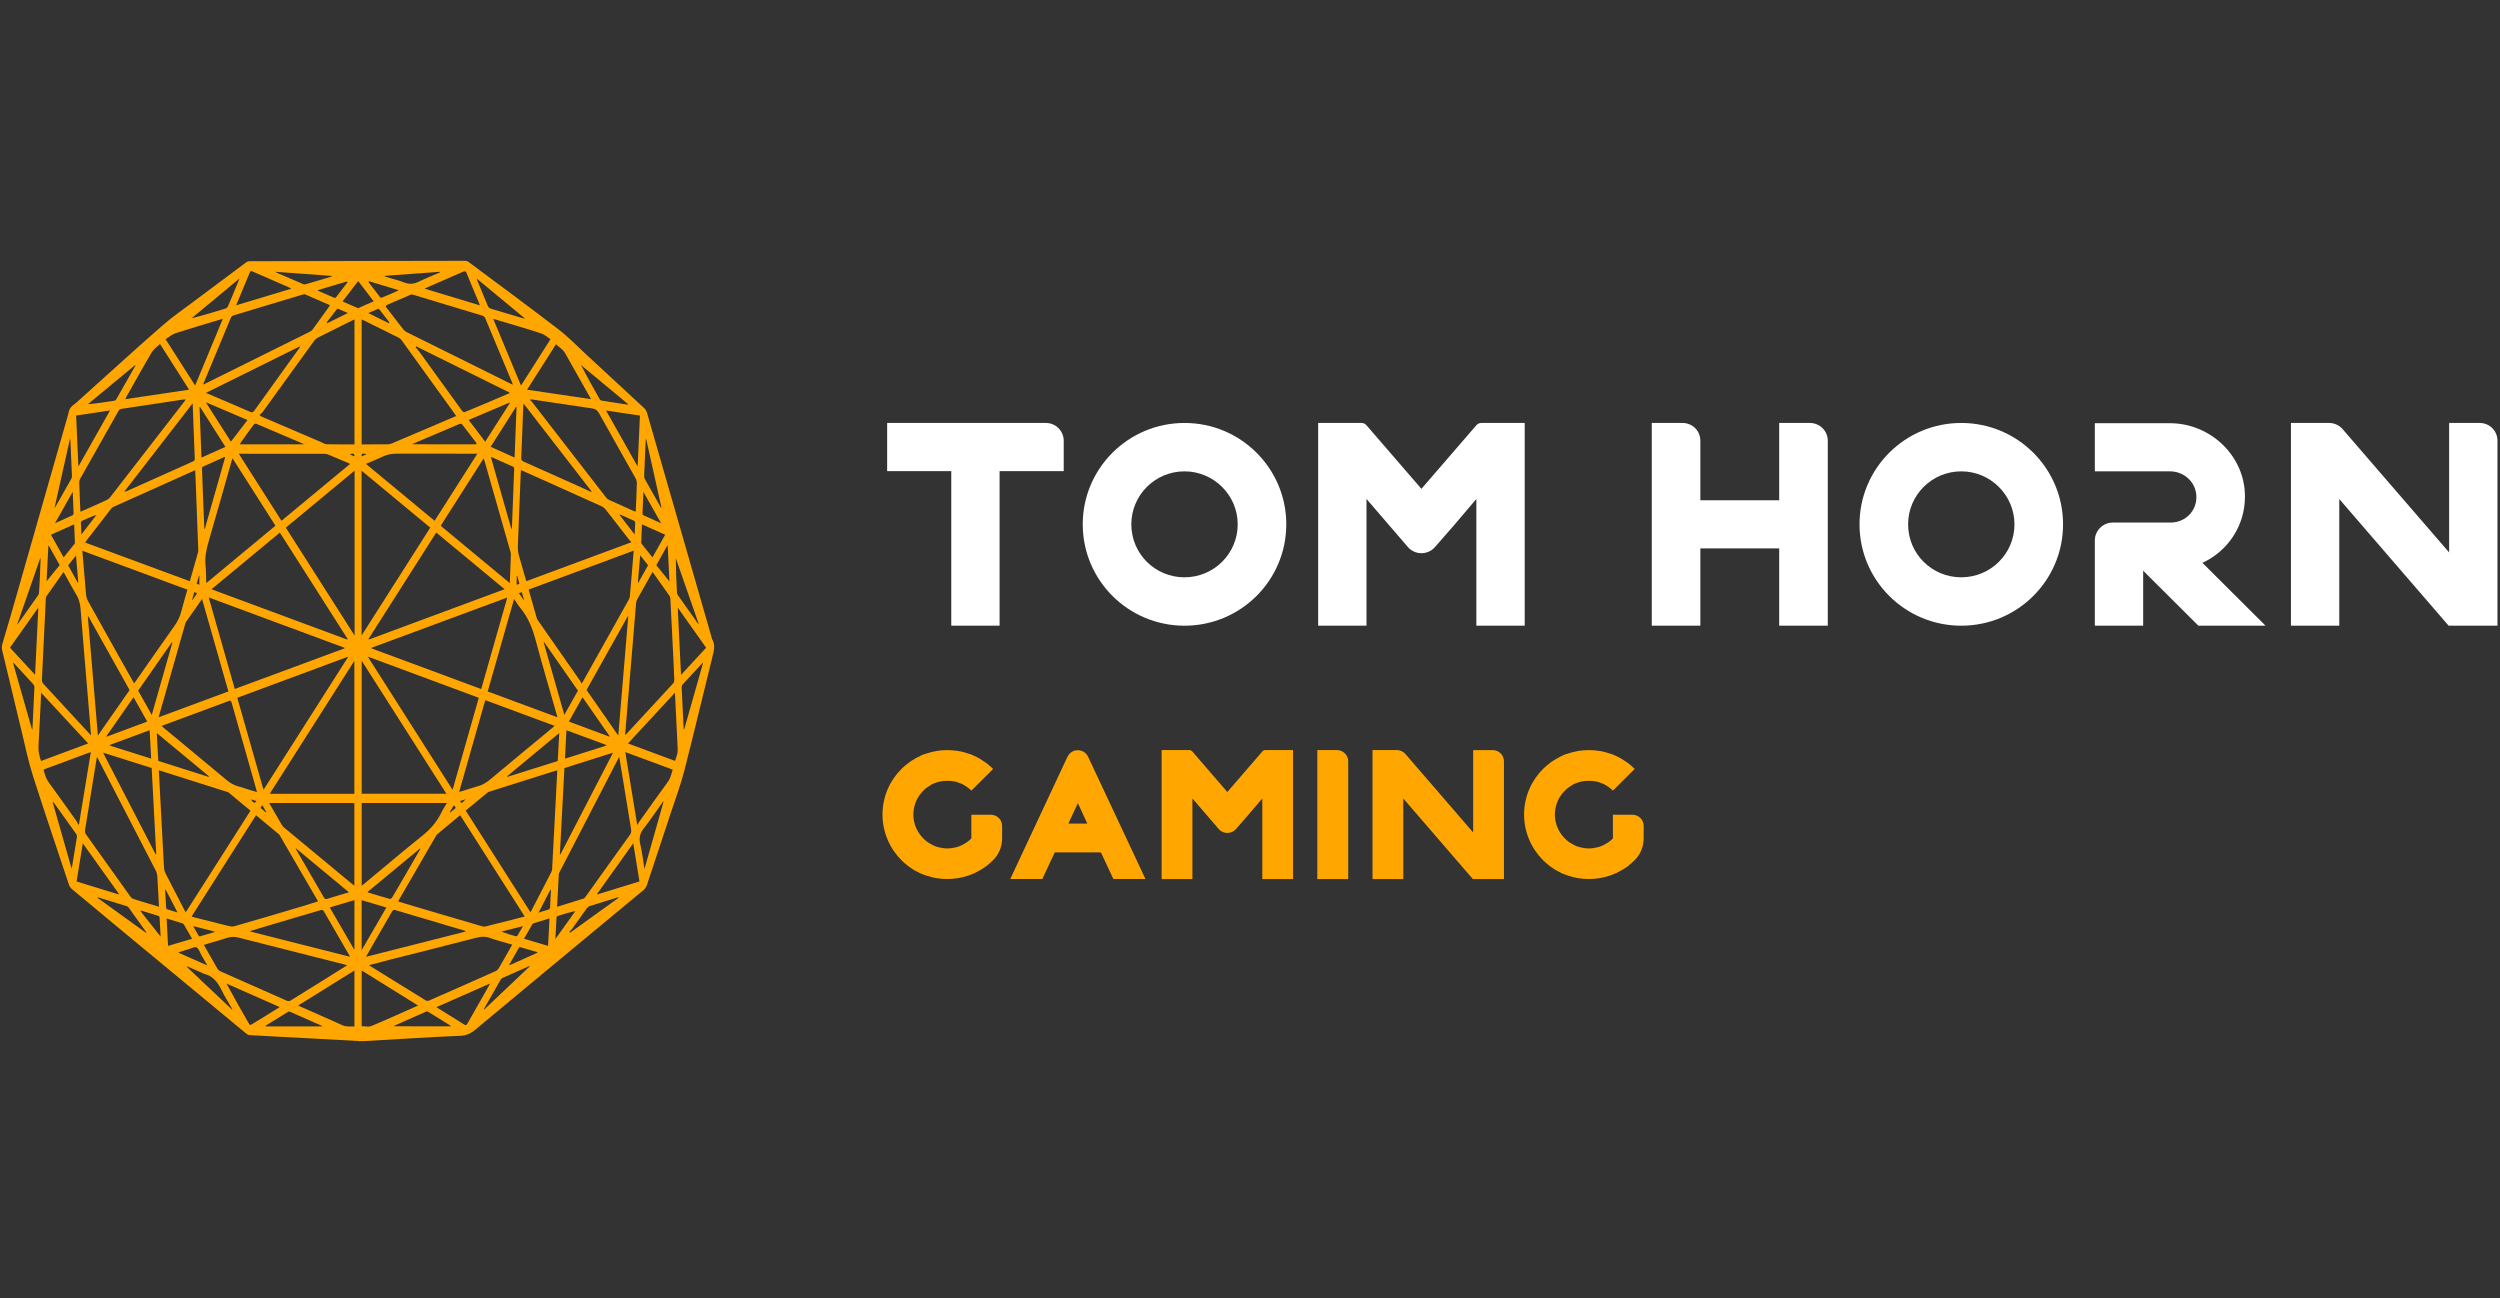 <?xml version="1.0" encoding="UTF-8"?>
<svg xmlns="http://www.w3.org/2000/svg" width="337" height="175" viewBox="0 0 337 175" fill="none">
  <rect x="0" y="0" width="337" height="175" fill="#333333" stroke="none"/>
  <g clip-path="url(#clip0_6_198)">
    <path d="M48.292 140.327C46.041 140.205 43.796 140.083 41.552 139.96C38.912 139.824 36.272 139.689 33.632 139.532C33.461 139.526 33.277 139.39 33.12 139.267C27.656 134.749 22.198 130.223 16.741 125.705C14.394 123.755 12.041 121.804 9.694 119.848C9.523 119.705 9.36 119.46 9.278 119.209C7.647 114.323 5.996 109.445 4.421 104.518C3.834 102.684 3.438 100.74 2.974 98.831C2.074 95.121 1.201 91.404 0.3 87.694C0.218 87.355 0.239 87.09 0.327 86.77C0.921 84.766 1.514 82.761 2.088 80.743C4.407 72.623 6.72 64.51 9.039 56.39C9.107 56.139 9.203 55.894 9.244 55.636C9.346 55.031 9.667 54.739 10.035 54.481C10.165 54.393 10.287 54.277 10.41 54.168C14.217 50.757 17.996 47.285 21.837 43.935C23.419 42.549 25.111 41.414 26.755 40.164C28.884 38.56 31.019 36.971 33.154 35.387C33.304 35.272 33.489 35.211 33.659 35.211C43.353 35.183 53.054 35.163 62.748 35.156C62.891 35.156 63.041 35.211 63.164 35.313C67.202 38.323 71.254 41.306 75.266 44.384C76.603 45.41 77.838 46.687 79.106 47.863C81.685 50.241 84.27 52.626 86.842 55.018C86.999 55.16 87.142 55.405 87.218 55.65C90.137 65.774 93.05 75.912 95.963 86.043C95.977 86.084 95.977 86.125 95.99 86.159C96.454 86.933 96.243 87.701 96.038 88.53C94.763 93.647 93.555 98.79 92.245 103.9C91.775 105.741 91.106 107.508 90.519 109.295C89.421 112.618 88.309 115.934 87.218 119.256C87.108 119.583 86.965 119.8 86.747 119.983C79.195 126.242 71.636 132.493 64.091 138.785C63.443 139.328 62.809 139.6 62.059 139.627C59.848 139.709 57.645 139.845 55.434 139.967C53.299 140.089 51.164 140.219 49.022 140.341C48.783 140.354 48.551 140.341 48.312 140.341C48.292 140.341 48.292 140.334 48.292 140.327ZM62.775 109.268C65.695 113.854 68.594 118.4 71.5 122.96C71.541 122.905 71.568 122.871 71.596 122.824C72.51 121.064 73.417 119.304 74.324 117.544C74.379 117.442 74.42 117.299 74.427 117.177C74.474 116.382 74.508 115.594 74.549 114.799C74.679 112.36 74.809 109.907 74.938 107.461C75.006 106.271 75.061 105.076 75.122 103.846C75 103.88 74.904 103.893 74.809 103.92C71.862 104.851 68.921 105.782 65.974 106.713C65.892 106.74 65.797 106.761 65.729 106.829C64.746 107.63 63.785 108.439 62.775 109.268ZM21.414 103.832C21.482 105.076 21.53 106.244 21.598 107.406C21.769 110.6 21.932 113.807 22.11 117.001C22.123 117.225 22.185 117.476 22.28 117.666C23.126 119.324 23.979 120.976 24.838 122.627C24.9 122.742 24.961 122.851 25.036 122.98C27.956 118.4 30.855 113.848 33.768 109.282C32.759 108.446 31.783 107.637 30.808 106.829C30.739 106.774 30.644 106.754 30.555 106.727C28.372 106.034 26.182 105.334 23.999 104.647C23.14 104.369 22.294 104.111 21.414 103.832ZM18.078 92.118C18.187 91.975 18.262 91.866 18.337 91.764C20.063 89.291 21.789 86.804 23.529 84.351C23.945 83.767 24.259 83.148 24.45 82.381C24.695 81.416 24.982 80.478 25.261 79.486C20.534 77.733 15.834 75.993 11.099 74.24C11.263 76.252 11.42 78.195 11.597 80.132C11.624 80.444 11.734 80.777 11.87 81.028C13.303 83.617 14.749 86.186 16.188 88.768C16.816 89.869 17.444 90.976 18.078 92.118ZM78.41 92.145C78.486 92.043 78.506 92.016 78.52 91.982C80.607 88.245 82.701 84.514 84.789 80.777C84.85 80.662 84.891 80.519 84.905 80.383C84.98 79.602 85.048 78.806 85.11 78.018C85.219 76.782 85.314 75.538 85.423 74.227C80.682 75.98 75.982 77.719 71.261 79.472C71.643 80.797 71.998 82.082 72.366 83.352C72.4 83.481 72.489 83.597 72.564 83.699C74.447 86.403 76.337 89.101 78.219 91.805C78.281 91.907 78.342 92.016 78.41 92.145ZM70.729 123.544C67.809 118.957 64.93 114.432 62.031 109.886C60.987 110.749 59.957 111.599 58.934 112.462C58.866 112.529 58.804 112.625 58.75 112.72C57.099 115.567 55.441 118.421 53.79 121.274C53.749 121.342 53.722 121.417 53.681 121.512C53.77 121.546 53.838 121.58 53.906 121.594C57.611 122.695 61.315 123.795 65.026 124.876C65.169 124.917 65.319 124.917 65.463 124.883C66.711 124.577 67.959 124.251 69.208 123.938C69.706 123.809 70.197 123.68 70.729 123.544ZM42.862 121.512C42.821 121.424 42.8 121.383 42.78 121.342C41.102 118.448 39.424 115.553 37.745 112.665C37.698 112.584 37.643 112.496 37.582 112.448C36.565 111.599 35.549 110.756 34.512 109.893C31.619 114.439 28.734 118.971 25.828 123.537C25.93 123.578 25.978 123.605 26.025 123.619C27.547 124.006 29.068 124.393 30.589 124.767C30.917 124.849 31.265 124.951 31.572 124.862C34.717 123.965 37.855 123.028 40.993 122.097C41.593 121.893 42.214 121.709 42.862 121.512ZM61.492 56.078C61.404 55.949 61.342 55.853 61.288 55.772C58.9 52.463 56.512 49.147 54.118 45.838C54.022 45.709 53.9 45.6 53.777 45.539C52.187 44.744 50.591 43.962 49.002 43.167C48.926 43.127 48.845 43.099 48.749 43.072C48.749 48.699 48.749 54.284 48.749 59.903C48.872 59.903 48.981 59.903 49.083 59.903C50.134 59.903 51.198 59.91 52.249 59.896C52.433 59.896 52.624 59.856 52.801 59.781C54.186 59.197 55.564 58.605 56.942 58.021C58.443 57.376 59.944 56.737 61.492 56.078ZM47.787 59.903C47.787 54.264 47.787 48.685 47.787 43.066C47.671 43.113 47.576 43.154 47.487 43.195C45.945 43.956 44.417 44.717 42.882 45.491C42.684 45.593 42.473 45.763 42.323 45.974C40.01 49.16 37.705 52.361 35.399 55.548C35.283 55.711 35.126 55.806 34.983 55.935C35.153 56.112 35.242 56.152 35.324 56.186C37.964 57.321 40.604 58.442 43.244 59.577C43.503 59.693 43.769 59.876 44.035 59.883C45.277 59.917 46.525 59.903 47.787 59.903ZM85.116 73.092C84.973 72.936 84.885 72.854 84.809 72.759C83.759 71.407 82.722 70.048 81.665 68.716C81.508 68.512 81.303 68.342 81.098 68.247C78.342 67.004 75.579 65.767 72.823 64.524C71.964 64.143 71.104 63.756 70.224 63.369C70.211 63.566 70.197 63.722 70.19 63.885C70.067 67.113 69.945 70.34 69.808 73.568C69.788 74.077 69.842 74.546 69.986 75.015C70.265 75.939 70.518 76.87 70.784 77.794C70.838 77.978 70.893 78.161 70.947 78.344C75.661 76.605 80.334 74.865 85.116 73.092ZM25.589 78.351C25.971 77.019 26.339 75.728 26.701 74.437C26.742 74.295 26.728 74.125 26.721 73.962C26.612 71.142 26.51 68.315 26.401 65.489C26.38 64.796 26.339 64.096 26.312 63.389C26.216 63.423 26.162 63.443 26.107 63.471C22.498 65.088 18.883 66.705 15.281 68.329C15.158 68.383 15.035 68.499 14.94 68.628C13.855 70.021 12.771 71.421 11.693 72.82C11.624 72.909 11.563 73.004 11.474 73.133C16.202 74.872 20.882 76.605 25.589 78.351ZM48.756 89.067C48.756 95.107 48.756 101.053 48.756 106.998C52.556 106.998 56.342 106.998 60.176 106.998C56.362 101.005 52.576 95.067 48.756 89.067ZM36.354 107.005C40.201 107.005 43.987 107.005 47.767 107.005C47.767 101.039 47.767 95.094 47.767 89.08C43.947 95.073 40.167 101.012 36.354 107.005ZM48.742 63.45C48.742 70.863 48.742 78.215 48.742 85.663C51.853 80.784 54.916 75.973 57.999 71.128C54.902 68.567 51.839 66.019 48.742 63.45ZM47.801 85.676C47.801 78.209 47.801 70.856 47.801 63.443C44.697 66.019 41.627 68.553 38.53 71.128C41.613 75.973 44.683 80.784 47.801 85.676ZM61.008 106.468C62.195 102.296 63.361 98.186 64.542 94.061C59.555 92.22 54.609 90.378 49.575 88.51C53.408 94.543 57.188 100.469 61.008 106.468ZM35.522 106.468C39.342 100.475 43.114 94.55 46.894 88.612C46.88 88.584 46.873 88.571 46.866 88.544C41.92 90.378 36.961 92.213 31.988 94.061C33.168 98.199 34.334 102.296 35.522 106.468ZM28.509 79.432C34.662 81.715 40.74 83.964 46.819 86.22C46.832 86.186 46.846 86.165 46.859 86.131C43.817 81.355 40.774 76.571 37.725 71.794C34.662 74.335 31.613 76.863 28.509 79.432ZM58.804 71.787C55.755 76.578 52.713 81.348 49.677 86.125C49.691 86.159 49.704 86.179 49.718 86.213C55.796 83.957 61.874 81.708 68.021 79.425C64.917 76.863 61.874 74.335 58.804 71.787ZM46.437 87.402C46.437 87.375 46.443 87.355 46.443 87.32C40.358 85.065 34.28 82.816 28.133 80.532C29.32 84.704 30.48 88.781 31.647 92.872C36.606 91.051 41.525 89.23 46.437 87.402ZM50.086 87.32C50.086 87.348 50.086 87.368 50.079 87.402C55.005 89.23 59.93 91.058 64.869 92.885C66.043 88.775 67.202 84.698 68.382 80.546C62.236 82.816 56.164 85.071 50.086 87.32ZM87.961 77.094C87.245 78.379 86.549 79.615 85.86 80.865C85.792 80.988 85.758 81.158 85.744 81.307C85.594 83.033 85.451 84.759 85.314 86.485C85.11 88.958 84.898 91.431 84.694 93.912C84.55 95.617 84.407 97.329 84.264 99.089C84.346 99.014 84.407 98.974 84.462 98.919C86.563 96.65 88.671 94.374 90.765 92.091C90.84 92.002 90.901 91.798 90.894 91.656C90.867 90.704 90.813 89.746 90.772 88.795C90.642 86.118 90.513 83.447 90.369 80.77C90.362 80.634 90.342 80.465 90.274 80.363C89.516 79.282 88.752 78.215 87.961 77.094ZM12.273 99.13C12.204 98.315 12.15 97.594 12.088 96.874C11.672 91.941 11.256 87.008 10.86 82.068C10.799 81.348 10.642 80.743 10.301 80.172C9.742 79.269 9.244 78.297 8.712 77.359C8.664 77.278 8.616 77.203 8.555 77.115C7.777 78.215 7.013 79.289 6.263 80.376C6.201 80.458 6.181 80.621 6.174 80.743C5.99 84.385 5.812 88.02 5.649 91.669C5.642 91.832 5.73 92.05 5.826 92.152C7.218 93.674 8.623 95.182 10.014 96.697C10.751 97.486 11.481 98.281 12.273 99.13ZM75.095 122.239C76.316 121.859 77.49 121.506 78.67 121.125C78.779 121.091 78.874 120.962 78.95 120.86C80.941 118.088 82.913 115.302 84.912 112.536C85.089 112.292 85.116 112.074 85.069 111.762C84.707 109.628 84.366 107.481 84.018 105.341C83.841 104.26 83.663 103.173 83.472 102.031C83.411 102.127 83.384 102.174 83.356 102.235C80.716 107.338 78.076 112.441 75.436 117.544C75.388 117.639 75.334 117.755 75.327 117.87C75.245 119.297 75.17 120.738 75.095 122.239ZM13.078 102.038C13.05 102.154 13.03 102.222 13.016 102.296C12.498 105.517 11.966 108.731 11.454 111.952C11.434 112.108 11.502 112.339 11.584 112.462C13.575 115.268 15.574 118.067 17.573 120.853C17.682 121.009 17.839 121.125 17.996 121.179C18.603 121.39 19.204 121.56 19.811 121.743C20.343 121.906 20.875 122.069 21.434 122.226C21.359 120.819 21.291 119.474 21.209 118.142C21.189 117.891 21.134 117.612 21.025 117.408C18.453 112.407 15.861 107.413 13.282 102.419C13.228 102.303 13.159 102.194 13.078 102.038ZM71.527 53.822C71.507 53.869 71.48 53.917 71.459 53.958C71.527 53.998 71.596 54.026 71.643 54.087C75 58.415 78.356 62.75 81.712 67.079C81.822 67.215 81.965 67.33 82.115 67.391C83.206 67.894 84.298 68.376 85.396 68.872C85.485 68.913 85.573 68.94 85.683 68.974C85.696 68.798 85.71 68.669 85.717 68.533C85.764 67.418 85.819 66.297 85.846 65.183C85.853 64.959 85.792 64.673 85.689 64.496C84.059 61.575 82.401 58.68 80.771 55.745C80.512 55.276 80.225 55.106 79.823 55.052C77.531 54.725 75.238 54.372 72.946 54.032C72.475 53.951 71.998 53.89 71.527 53.822ZM10.84 68.981C10.976 68.927 11.086 68.893 11.174 68.845C12.239 68.37 13.309 67.901 14.374 67.405C14.551 67.323 14.735 67.18 14.872 66.997C18.208 62.709 21.523 58.415 24.852 54.121C24.913 54.039 24.961 53.951 25.043 53.849C24.92 53.849 24.832 53.842 24.743 53.849C21.932 54.27 19.122 54.691 16.311 55.126C16.195 55.14 16.052 55.255 15.977 55.385C14.244 58.442 12.511 61.5 10.792 64.564C10.724 64.687 10.676 64.877 10.683 65.033C10.704 65.788 10.738 66.535 10.765 67.289C10.779 67.853 10.813 68.397 10.84 68.981ZM52.071 41.149C52.044 41.204 52.017 41.272 51.989 41.326C52.76 42.332 53.531 43.331 54.309 44.329C54.452 44.506 54.616 44.669 54.793 44.757C59.466 47.088 64.153 49.398 68.833 51.722C68.921 51.763 69.01 51.797 69.14 51.851C69.092 51.722 69.071 51.647 69.044 51.586C67.837 48.692 66.629 45.79 65.408 42.889C65.34 42.726 65.162 42.59 65.019 42.549C61.922 41.605 58.832 40.674 55.735 39.743C55.626 39.709 55.489 39.668 55.387 39.716C54.275 40.178 53.176 40.66 52.071 41.149ZM27.376 51.851C27.506 51.783 27.567 51.77 27.622 51.736C32.356 49.392 37.097 47.047 41.825 44.69C41.948 44.621 42.071 44.52 42.159 44.391C42.875 43.412 43.585 42.42 44.301 41.428C44.363 41.346 44.41 41.258 44.485 41.142C43.346 40.647 42.241 40.164 41.136 39.688C41.04 39.648 40.918 39.675 40.815 39.702C37.705 40.64 34.587 41.577 31.476 42.515C31.285 42.569 31.176 42.692 31.08 42.93C29.907 45.763 28.727 48.59 27.54 51.423C27.499 51.539 27.458 51.654 27.376 51.851ZM49.738 130.101C49.854 130.183 49.895 130.217 49.936 130.244C52.419 131.779 54.902 133.322 57.386 134.851C57.508 134.932 57.693 134.932 57.829 134.878C60.837 133.56 63.846 132.235 66.847 130.889C66.998 130.821 67.141 130.672 67.236 130.509C67.782 129.585 68.307 128.647 68.84 127.709C68.908 127.607 68.962 127.492 69.044 127.336C67.987 127.023 66.963 126.765 65.967 126.411C65.388 126.208 64.835 126.242 64.248 126.398C60.38 127.403 56.505 128.368 52.631 129.347C51.703 129.605 50.755 129.843 49.738 130.101ZM46.798 130.121C46.641 130.074 46.566 130.04 46.491 130.026C41.723 128.824 36.961 127.614 32.199 126.398C31.64 126.255 31.121 126.242 30.569 126.439C29.805 126.704 29.027 126.901 28.263 127.125C28.011 127.2 27.758 127.288 27.479 127.376C28.099 128.47 28.693 129.51 29.293 130.549C29.389 130.713 29.539 130.855 29.689 130.923C32.67 132.255 35.665 133.566 38.646 134.891C38.85 134.98 39.014 134.973 39.205 134.851C40.761 133.872 42.323 132.907 43.878 131.949C44.827 131.338 45.782 130.753 46.798 130.121ZM31.34 61.772C31.285 61.949 31.244 62.064 31.21 62.186C30.187 65.767 29.184 69.362 28.14 72.929C27.813 74.037 27.588 75.124 27.717 76.326C27.785 76.972 27.772 77.645 27.792 78.297C27.792 78.372 27.806 78.453 27.82 78.589C30.937 76 34.021 73.445 37.131 70.863C35.208 67.833 33.284 64.816 31.34 61.772ZM68.724 78.603C68.771 77.244 68.826 75.973 68.867 74.696C68.874 74.58 68.826 74.458 68.799 74.349C67.639 70.272 66.479 66.202 65.319 62.139C65.292 62.037 65.251 61.928 65.197 61.785C63.252 64.836 61.335 67.846 59.405 70.877C62.502 73.439 65.579 75.993 68.724 78.603ZM65.742 93.205C68.874 94.367 71.984 95.515 75.136 96.691C75.082 96.487 75.054 96.351 75.013 96.215C74.079 92.933 73.103 89.671 72.223 86.356C71.78 84.671 71.172 83.196 70.19 82.014C69.876 81.64 69.61 81.192 69.296 80.743C68.103 84.922 66.929 89.04 65.742 93.205ZM21.38 96.691C24.545 95.515 27.649 94.36 30.787 93.205C29.6 89.04 28.427 84.915 27.233 80.743C26.489 81.81 25.78 82.829 25.064 83.855C24.995 83.95 24.968 84.093 24.934 84.209C24.224 86.702 23.515 89.196 22.805 91.69C22.335 93.334 21.871 94.978 21.38 96.691ZM74.754 97.839C71.616 96.677 68.526 95.535 65.415 94.38C64.242 98.505 63.075 102.595 61.895 106.747C62.052 106.713 62.134 106.699 62.215 106.666C62.952 106.441 63.689 106.183 64.433 105.979C65.019 105.816 65.544 105.51 66.063 105.082C68.853 102.745 71.65 100.441 74.454 98.118C74.529 98.05 74.618 97.961 74.754 97.839ZM21.775 97.853C21.925 97.982 22.021 98.063 22.11 98.145C24.907 100.469 27.704 102.772 30.494 105.109C31.005 105.538 31.531 105.857 32.124 106C32.54 106.102 32.95 106.258 33.359 106.387C33.768 106.516 34.178 106.638 34.635 106.774C34.587 106.591 34.566 106.475 34.532 106.36C33.434 102.487 32.322 98.62 31.23 94.74C31.155 94.475 31.074 94.401 30.869 94.482C28.918 95.216 26.953 95.936 24.995 96.663C23.931 97.051 22.881 97.438 21.775 97.853ZM48.756 108.242C48.756 111.966 48.756 115.662 48.756 119.392C48.872 119.304 48.967 119.236 49.056 119.161C51.676 116.994 54.275 114.779 56.915 112.665C57.945 111.843 58.845 110.885 59.507 109.519C59.712 109.091 59.978 108.704 60.244 108.242C56.383 108.242 52.583 108.242 48.756 108.242ZM36.279 108.242C36.872 109.261 37.418 110.212 37.971 111.164C38.059 111.32 38.168 111.456 38.298 111.558C41.375 114.113 44.458 116.668 47.542 119.222C47.61 119.277 47.692 119.324 47.767 119.386C47.767 115.648 47.767 111.952 47.767 108.249C43.947 108.242 40.147 108.242 36.279 108.242ZM58.586 70.204C60.496 67.201 62.393 64.225 64.344 61.16C64.146 61.16 64.03 61.16 63.921 61.16C60.414 61.16 56.915 61.167 53.415 61.154C52.808 61.154 52.228 61.249 51.648 61.527C50.905 61.88 50.141 62.179 49.329 62.533C52.433 65.101 55.489 67.636 58.586 70.204ZM32.186 61.16C34.144 64.231 36.04 67.208 37.943 70.204C41.027 67.649 44.09 65.108 47.187 62.54C47.078 62.485 47.003 62.444 46.934 62.41C46.054 62.03 45.168 61.65 44.281 61.289C44.103 61.215 43.912 61.174 43.728 61.174C40.01 61.167 36.292 61.167 32.568 61.167C32.479 61.16 32.37 61.16 32.186 61.16ZM83.343 99.15C83.8 93.742 84.243 88.428 84.687 83.121C84.666 83.115 84.639 83.108 84.618 83.087C82.77 86.39 80.921 89.685 79.065 93.008C80.478 95.046 81.883 97.058 83.343 99.15ZM13.194 99.15C14.647 97.071 16.052 95.06 17.471 93.021C15.615 89.699 13.76 86.39 11.911 83.081C11.89 83.094 11.87 83.108 11.843 83.121C12.293 88.428 12.736 93.735 13.194 99.15ZM13.889 101.454C16.284 106.088 18.637 110.634 20.991 115.186C21.011 115.173 21.039 115.159 21.059 115.146C20.855 111.272 20.65 107.399 20.445 103.526C18.262 102.84 16.113 102.161 13.889 101.454ZM75.47 115.152C75.491 115.159 75.525 115.166 75.545 115.179C77.892 110.634 80.246 106.088 82.64 101.461C80.416 102.167 78.26 102.847 76.084 103.533C75.88 107.406 75.675 111.286 75.47 115.152ZM25.971 54.372C22.874 58.374 19.831 62.309 16.782 66.236C16.864 66.284 16.911 66.277 16.952 66.263C19.981 64.904 23.017 63.538 26.046 62.186C26.23 62.105 26.264 61.982 26.251 61.751C26.175 59.89 26.107 58.041 26.039 56.18C26.025 55.602 25.998 55.031 25.971 54.372ZM79.7 66.318C79.713 66.29 79.727 66.263 79.741 66.236C76.698 62.309 73.649 58.374 70.565 54.386C70.545 54.59 70.538 54.691 70.531 54.8C70.443 57.09 70.368 59.38 70.265 61.656C70.252 61.996 70.333 62.118 70.559 62.214C72.817 63.219 75.068 64.225 77.326 65.237C78.117 65.597 78.909 65.957 79.7 66.318ZM40.454 46.782C40.44 46.748 40.433 46.728 40.413 46.694C36.217 48.773 32.022 50.852 27.758 52.959C29.818 53.842 31.79 54.671 33.761 55.534C33.98 55.629 34.109 55.589 34.273 55.364C35.665 53.414 37.07 51.484 38.462 49.541C39.13 48.63 39.792 47.706 40.454 46.782ZM68.683 53C68.683 52.972 68.683 52.945 68.683 52.918C64.494 50.839 60.298 48.766 56.103 46.687C56.083 46.728 56.055 46.776 56.035 46.816C56.199 47.02 56.376 47.21 56.54 47.428C58.457 50.078 60.373 52.748 62.297 55.391C62.372 55.493 62.543 55.595 62.638 55.554C64.665 54.725 66.67 53.863 68.683 53ZM49.329 128.98C53.872 127.825 58.327 126.697 62.775 125.569C62.707 125.481 62.638 125.447 62.57 125.433C59.459 124.509 56.355 123.598 53.245 122.667C53.06 122.613 52.958 122.695 52.849 122.878C51.976 124.393 51.103 125.902 50.229 127.41C49.95 127.906 49.663 128.396 49.329 128.98ZM33.748 125.494C33.748 125.521 33.748 125.542 33.748 125.569C38.203 126.704 42.664 127.832 47.173 128.973C47.112 128.851 47.098 128.803 47.078 128.762C45.938 126.799 44.799 124.842 43.667 122.864C43.523 122.62 43.394 122.627 43.21 122.688C41.054 123.327 38.898 123.965 36.743 124.597C35.747 124.896 34.751 125.195 33.748 125.494ZM30.03 42.998C29.941 43.004 29.887 43.004 29.846 43.025C27.779 43.65 25.705 44.255 23.651 44.92C23.201 45.063 22.785 45.437 22.321 45.722C23.686 47.856 24.982 49.888 26.305 51.967C27.553 48.95 28.782 46.001 30.03 42.998ZM66.486 42.977C67.755 46.008 68.983 48.97 70.231 51.974C71.561 49.881 72.858 47.849 74.208 45.729C73.765 45.444 73.383 45.09 72.974 44.955C71.514 44.459 70.04 44.044 68.567 43.596C67.891 43.385 67.216 43.195 66.486 42.977ZM84.291 101.379C84.83 104.654 85.355 107.875 85.901 111.225C86.024 111.014 86.085 110.892 86.16 110.79C87.45 108.976 88.739 107.148 90.049 105.361C90.383 104.906 90.499 104.342 90.683 103.751C88.548 102.956 86.44 102.167 84.291 101.379ZM10.533 111.184C10.574 111.143 10.615 111.103 10.656 111.062C11.181 107.848 11.706 104.634 12.245 101.372C10.076 102.174 7.975 102.956 5.867 103.737C6.031 104.416 6.222 104.987 6.583 105.483C7.866 107.229 9.121 109.017 10.39 110.797C10.451 110.906 10.485 111.055 10.533 111.184ZM90.983 93.375C88.855 95.678 86.767 97.927 84.653 100.217C86.808 101.019 88.909 101.794 90.997 102.568C91.392 101.42 91.392 101.42 91.317 100.231C91.283 99.667 91.263 99.11 91.236 98.539C91.154 96.854 91.072 95.162 90.983 93.375ZM5.553 93.388C5.539 93.531 5.533 93.599 5.533 93.66C5.423 95.97 5.321 98.281 5.185 100.591C5.144 101.318 5.321 101.923 5.533 102.582C7.641 101.8 9.735 101.019 11.884 100.217C9.755 97.921 7.681 95.685 5.553 93.388ZM79.673 53.808C78.472 51.681 77.326 49.67 76.193 47.639C75.859 47.041 75.368 46.816 74.945 46.409C73.642 48.454 72.366 50.458 71.05 52.531C73.929 52.966 76.76 53.38 79.673 53.808ZM25.493 52.531C24.17 50.445 22.881 48.434 21.571 46.368C21.175 46.755 20.725 47.041 20.445 47.509C19.279 49.473 18.167 51.498 17.034 53.502C16.993 53.584 16.959 53.666 16.891 53.808C19.77 53.38 22.594 52.966 25.493 52.531ZM56.355 135.544C53.784 133.94 51.28 132.391 48.756 130.821C48.756 133.363 48.756 135.863 48.756 138.33C49.206 138.33 49.67 138.466 50.066 138.302C52.146 137.439 54.207 136.502 56.355 135.544ZM47.78 130.821C45.243 132.398 42.739 133.954 40.188 135.544C40.331 135.612 40.413 135.646 40.495 135.686C42.384 136.522 44.274 137.344 46.164 138.201C46.703 138.445 47.228 138.343 47.78 138.37C47.78 135.856 47.78 133.363 47.78 130.821ZM95.186 87.314C93.91 85.513 92.655 83.74 91.358 81.905C91.508 84.983 91.652 87.939 91.802 90.976C92.962 89.719 94.053 88.53 95.186 87.314ZM5.164 82.02C5.144 82.014 5.123 81.993 5.103 81.987C3.854 83.746 2.606 85.52 1.344 87.307C2.483 88.537 3.582 89.726 4.728 90.963C4.878 87.925 5.021 84.976 5.164 82.02ZM10.567 62.879C12.007 60.331 13.391 57.878 14.831 55.33C13.248 55.568 11.768 55.792 10.26 56.017C10.369 58.306 10.465 60.535 10.567 62.879ZM86.263 56.017C84.748 55.792 83.268 55.575 81.692 55.337C83.138 57.885 84.523 60.345 85.956 62.886C86.065 60.522 86.167 58.3 86.263 56.017ZM15.997 120.568C16.011 120.541 16.018 120.513 16.025 120.486C14.415 118.23 12.805 115.981 11.161 113.678C10.874 115.431 10.601 117.109 10.322 118.822C12.225 119.406 14.114 119.983 15.997 120.568ZM80.491 120.493C80.505 120.52 80.512 120.541 80.525 120.568C82.415 119.983 84.305 119.406 86.201 118.815C85.915 117.089 85.642 115.417 85.362 113.671C83.711 116.002 82.101 118.244 80.491 120.493ZM58.825 135.768C60.135 136.583 61.363 137.338 62.591 138.112C62.782 138.234 62.877 138.201 63.007 137.976C63.969 136.278 64.93 134.592 65.892 132.907C65.94 132.826 65.974 132.737 66.056 132.574C63.634 133.634 61.267 134.681 58.825 135.768ZM37.705 135.754C35.262 134.674 32.895 133.628 30.528 132.581C31.538 134.457 32.568 136.278 33.611 138.078C33.645 138.146 33.775 138.173 33.83 138.146C35.105 137.385 36.367 136.59 37.705 135.754ZM39.253 38.921C39.178 38.853 39.144 38.825 39.11 38.805C37.391 38.058 35.678 37.317 33.966 36.563C33.802 36.488 33.734 36.57 33.666 36.739C33.318 37.596 32.956 38.445 32.602 39.301C32.356 39.892 32.111 40.49 31.831 41.156C34.321 40.409 36.763 39.675 39.253 38.921ZM57.249 38.914C59.766 39.675 62.202 40.409 64.692 41.163C64.624 40.986 64.583 40.877 64.542 40.776C63.996 39.464 63.443 38.166 62.911 36.848C62.802 36.576 62.707 36.508 62.481 36.604C60.851 37.324 59.221 38.024 57.59 38.737C57.488 38.778 57.399 38.832 57.249 38.914ZM18.624 93.096C19.231 94.19 19.831 95.257 20.459 96.371C21.407 93.055 22.321 89.828 23.242 86.6C23.222 86.587 23.208 86.566 23.188 86.553C21.673 88.727 20.152 90.901 18.624 93.096ZM77.906 93.096C76.371 90.895 74.856 88.727 73.342 86.553C73.321 86.566 73.308 86.587 73.287 86.6C74.208 89.835 75.129 93.062 76.071 96.365C76.698 95.237 77.292 94.183 77.906 93.096ZM30.357 61.615C30.289 61.609 30.262 61.602 30.241 61.609C29.286 62.037 28.338 62.465 27.383 62.886C27.212 62.961 27.226 63.11 27.233 63.294C27.301 65.176 27.376 67.051 27.444 68.94C27.472 69.722 27.513 70.51 27.547 71.291C27.567 71.291 27.588 71.298 27.608 71.298C28.515 68.084 29.43 64.87 30.357 61.615ZM68.928 71.298C68.949 71.298 68.969 71.291 68.99 71.291C69.003 71.162 69.01 71.026 69.017 70.897C69.119 68.342 69.215 65.794 69.31 63.239C69.324 63.002 69.242 62.941 69.106 62.886C68.198 62.492 67.291 62.078 66.39 61.67C66.329 61.643 66.268 61.636 66.172 61.615C67.1 64.87 68.014 68.077 68.928 71.298ZM39.846 114.317C39.881 114.432 39.888 114.459 39.901 114.48C41.163 116.654 42.425 118.828 43.68 121.009C43.79 121.207 43.906 121.22 44.062 121.173C44.738 120.962 45.406 120.772 46.082 120.568C46.375 120.479 46.675 120.391 47.044 120.282C44.608 118.264 42.248 116.314 39.846 114.317ZM56.676 114.412C56.662 114.398 56.656 114.378 56.642 114.357C54.282 116.314 51.921 118.271 49.547 120.235C49.581 120.276 49.595 120.303 49.615 120.31C50.598 120.602 51.573 120.908 52.556 121.173C52.651 121.2 52.808 121.071 52.883 120.948C54.022 119.019 55.141 117.068 56.267 115.125C56.396 114.887 56.54 114.649 56.676 114.412ZM21.339 102.575C23.624 103.295 25.882 104.009 28.14 104.729C28.147 104.695 28.161 104.675 28.161 104.641C25.834 102.718 23.508 100.781 21.134 98.817C21.209 100.122 21.277 101.325 21.339 102.575ZM75.388 98.811C73.001 100.781 70.688 102.711 68.369 104.634C68.382 104.668 68.389 104.688 68.396 104.722C70.654 104.009 72.919 103.288 75.184 102.582C75.259 101.338 75.313 100.129 75.388 98.811ZM40.979 59.896C40.863 59.828 40.822 59.808 40.781 59.781C38.7 58.891 36.606 57.994 34.519 57.117C34.423 57.077 34.253 57.165 34.178 57.274C33.591 58.055 33.025 58.857 32.452 59.659C32.411 59.713 32.377 59.794 32.322 59.896C35.201 59.896 38.046 59.896 40.979 59.896ZM64.18 59.896C64.201 59.849 64.235 59.801 64.255 59.761C63.593 58.898 62.938 58.021 62.263 57.172C62.202 57.097 62.045 57.104 61.949 57.145C60.38 57.81 58.811 58.476 57.236 59.149C56.697 59.373 56.158 59.611 55.619 59.835C55.626 59.849 55.626 59.876 55.632 59.89C58.484 59.896 61.335 59.896 64.18 59.896ZM69.631 54.868C69.61 54.861 69.59 54.855 69.563 54.841C68.43 56.621 67.298 58.408 66.138 60.229C67.236 60.725 68.28 61.194 69.365 61.677C69.453 59.366 69.542 57.117 69.631 54.868ZM26.96 54.841C26.94 54.855 26.919 54.868 26.899 54.882C26.987 57.131 27.069 59.38 27.158 61.684C28.256 61.187 29.3 60.719 30.385 60.236C29.225 58.395 28.093 56.621 26.96 54.841ZM48.749 128.083C49.888 126.126 50.966 124.251 52.085 122.328C50.946 121.988 49.861 121.675 48.749 121.342C48.749 123.585 48.749 125.779 48.749 128.083ZM47.78 128.063C47.78 125.766 47.78 123.564 47.78 121.336C46.668 121.669 45.584 121.988 44.451 122.321C45.563 124.257 46.648 126.126 47.78 128.063ZM33.366 56.621C31.483 55.819 29.648 55.038 27.82 54.25C27.806 54.264 27.799 54.291 27.792 54.304C28.918 56.078 30.05 57.838 31.128 59.536C31.872 58.558 32.602 57.613 33.366 56.621ZM63.177 56.608C63.934 57.6 64.665 58.565 65.401 59.543C66.493 57.838 67.618 56.071 68.737 54.311C68.724 54.297 68.717 54.27 68.71 54.257C66.882 55.031 65.046 55.819 63.177 56.608ZM78.52 93.986C77.906 95.087 77.305 96.154 76.685 97.268C78.533 97.954 80.341 98.627 82.149 99.3C82.163 99.273 82.169 99.252 82.176 99.232C80.975 97.486 79.761 95.746 78.52 93.986ZM19.845 97.268C19.217 96.147 18.617 95.073 18.003 93.986C16.761 95.766 15.554 97.506 14.346 99.232C14.36 99.259 14.367 99.279 14.374 99.307C16.188 98.627 17.989 97.954 19.845 97.268ZM81.74 100.503C81.74 100.475 81.74 100.455 81.74 100.428C79.959 99.762 78.172 99.11 76.357 98.437C76.289 99.748 76.221 100.985 76.159 102.269C78.042 101.664 79.891 101.087 81.74 100.503ZM20.377 102.262C20.309 100.951 20.241 99.714 20.172 98.43C18.351 99.103 16.57 99.762 14.797 100.421C14.797 100.448 14.797 100.469 14.797 100.503C16.645 101.087 18.487 101.678 20.377 102.262ZM94.763 89.406C94.749 89.379 94.735 89.366 94.722 89.339C93.801 90.331 92.88 91.323 91.972 92.322C91.904 92.396 91.884 92.614 91.891 92.75C91.952 94.156 92.027 95.57 92.095 96.983C92.116 97.418 92.136 97.866 92.163 98.301C92.184 98.308 92.204 98.308 92.232 98.315C93.071 95.352 93.917 92.376 94.763 89.406ZM4.332 98.396C4.359 98.254 4.38 98.199 4.38 98.151C4.468 96.317 4.564 94.469 4.639 92.634C4.646 92.498 4.557 92.308 4.475 92.22C3.622 91.282 2.763 90.358 1.903 89.427C1.876 89.393 1.835 89.379 1.746 89.325C2.613 92.383 3.459 95.352 4.332 98.396ZM89.448 108.072C89.428 108.065 89.414 108.045 89.394 108.038C88.52 109.261 87.675 110.532 86.767 111.687C86.256 112.332 86.106 112.93 86.317 113.841C86.556 114.874 86.685 115.954 86.876 117.13C87.75 114.031 88.596 111.048 89.448 108.072ZM9.653 117.089C9.694 116.912 9.721 116.803 9.735 116.708C9.939 115.444 10.137 114.187 10.356 112.93C10.397 112.679 10.356 112.536 10.233 112.366C9.271 111.021 8.302 109.676 7.34 108.323C7.279 108.242 7.224 108.181 7.156 108.099C7.136 108.113 7.122 108.133 7.102 108.147C7.948 111.103 8.787 114.058 9.653 117.089ZM32.254 37.65C32.24 37.636 32.227 37.616 32.213 37.602C30.084 39.376 27.942 41.136 25.814 42.909C27.376 42.515 28.918 42.053 30.446 41.577C30.555 41.543 30.685 41.401 30.746 41.251C31.169 40.28 31.572 39.294 31.974 38.309C32.076 38.078 32.165 37.861 32.254 37.65ZM64.323 37.602C64.31 37.616 64.296 37.63 64.282 37.643C64.323 37.745 64.358 37.854 64.398 37.949C64.849 39.023 65.299 40.103 65.736 41.183C65.838 41.435 65.968 41.55 66.159 41.605C66.957 41.842 67.755 42.08 68.553 42.325C69.262 42.535 69.972 42.746 70.688 42.957C70.695 42.93 70.702 42.916 70.709 42.889C68.58 41.136 66.445 39.376 64.323 37.602ZM84.653 54.556C84.659 54.529 84.666 54.501 84.666 54.474C82.545 52.721 80.43 50.961 78.308 49.201C79.134 50.791 79.986 52.32 80.853 53.835C80.907 53.924 81.01 53.992 81.098 54.005C82.285 54.202 83.472 54.379 84.653 54.556ZM18.255 49.283C18.235 49.256 18.221 49.235 18.208 49.215C16.086 50.968 13.971 52.735 11.843 54.488C13.05 54.386 14.237 54.202 15.418 54.019C15.506 54.005 15.615 53.937 15.663 53.849C16.543 52.32 17.396 50.805 18.255 49.283ZM6.87 72.08C7.477 73.174 8.057 74.206 8.582 75.137C9.073 74.533 9.557 73.921 10.042 73.316C10.069 73.275 10.103 73.194 10.096 73.14C10.069 72.338 10.035 71.536 10.001 70.68C8.937 71.149 7.92 71.604 6.87 72.08ZM87.954 75.137C88.48 74.2 89.059 73.153 89.667 72.08C88.609 71.604 87.586 71.149 86.535 70.68C86.501 71.536 86.46 72.311 86.44 73.099C86.44 73.174 86.46 73.269 86.501 73.316C86.979 73.928 87.463 74.526 87.954 75.137ZM50.373 40.619C49.636 39.648 48.926 38.724 48.285 37.888C47.61 38.764 46.907 39.675 46.17 40.633C46.873 40.939 47.535 41.231 48.203 41.516C48.258 41.543 48.319 41.516 48.374 41.503C49.015 41.204 49.663 40.925 50.373 40.619ZM74.072 123.802C73.335 124.026 72.632 124.237 71.937 124.454C71.868 124.482 71.787 124.536 71.739 124.618C71.377 125.243 71.022 125.861 70.64 126.541C71.739 126.867 72.803 127.179 73.881 127.505C73.942 126.255 74.004 125.066 74.072 123.802ZM25.896 126.547C25.507 125.861 25.159 125.243 24.797 124.638C24.757 124.563 24.688 124.502 24.634 124.482C23.918 124.257 23.201 124.04 22.458 123.809C22.526 125.059 22.587 126.269 22.655 127.505C23.74 127.186 24.791 126.867 25.896 126.547ZM35.788 138.275C35.788 138.302 35.794 138.33 35.794 138.357C38.325 138.357 40.87 138.357 43.449 138.357C43.387 138.302 43.373 138.268 43.346 138.262C41.927 137.63 40.501 136.998 39.076 136.379C39.007 136.346 38.919 136.346 38.85 136.386C37.82 137.011 36.804 137.643 35.788 138.275ZM60.742 138.35C60.742 138.33 60.749 138.302 60.749 138.268C59.732 137.637 58.716 136.998 57.686 136.373C57.597 136.318 57.454 136.359 57.351 136.407C56.321 136.848 55.291 137.31 54.261 137.772C53.879 137.942 53.504 138.112 53.122 138.282C53.129 138.309 53.129 138.33 53.136 138.343C55.666 138.35 58.204 138.35 60.742 138.35ZM2.319 84.168C2.388 84.113 2.422 84.093 2.435 84.073C3.343 82.795 4.25 81.518 5.144 80.234C5.226 80.111 5.267 79.9 5.273 79.724C5.328 78.909 5.362 78.079 5.396 77.264C5.423 76.612 5.451 75.946 5.478 75.294C5.458 75.287 5.437 75.287 5.41 75.28C4.393 78.215 3.37 81.151 2.319 84.168ZM94.135 84.127C94.155 84.113 94.169 84.1 94.183 84.086C93.153 81.144 92.129 78.195 91.099 75.253C91.106 76.816 91.174 78.351 91.256 79.88C91.263 79.996 91.304 80.125 91.358 80.206C92.286 81.511 93.214 82.822 94.135 84.127ZM87.108 59.203C87.088 59.203 87.067 59.203 87.047 59.21C86.972 60.868 86.89 62.533 86.829 64.191C86.822 64.327 86.89 64.496 86.951 64.619C87.634 65.842 88.316 67.051 89.005 68.268C89.039 68.336 89.073 68.397 89.114 68.465C89.135 68.451 89.141 68.431 89.162 68.41C88.48 65.346 87.791 62.275 87.108 59.203ZM9.482 59.224C9.462 59.217 9.441 59.21 9.421 59.197C8.732 62.268 8.05 65.346 7.354 68.451C7.402 68.424 7.422 68.417 7.429 68.404C8.166 67.113 8.903 65.808 9.633 64.503C9.68 64.415 9.701 64.279 9.701 64.17C9.639 62.533 9.564 60.875 9.482 59.224ZM71.425 130.251C71.336 130.257 71.309 130.251 71.275 130.257C70.088 130.781 68.894 131.304 67.714 131.841C67.612 131.888 67.516 132.01 67.448 132.133C66.752 133.349 66.049 134.565 65.353 135.795C65.306 135.883 65.265 135.972 65.217 136.06C65.231 136.074 65.237 136.087 65.251 136.101C67.298 134.158 69.344 132.221 71.425 130.251ZM31.278 136.094C31.292 136.081 31.299 136.053 31.319 136.04C30.835 135.184 30.303 134.375 29.866 133.471C29.307 132.289 28.584 131.521 27.56 131.29C27.404 131.256 27.267 131.161 27.11 131.086C26.476 130.814 25.841 130.529 25.207 130.251C25.193 130.278 25.186 130.298 25.18 130.332C27.212 132.248 29.245 134.171 31.278 136.094ZM83.377 121.03C83.377 121.003 83.37 120.989 83.37 120.962C83.343 120.962 83.309 120.955 83.281 120.962C82.006 121.356 80.73 121.75 79.454 122.151C79.332 122.192 79.209 122.307 79.113 122.423C78.458 123.327 77.803 124.251 77.148 125.168C77.032 125.331 76.889 125.467 76.753 125.61C76.78 125.65 76.814 125.698 76.835 125.739C79.018 124.176 81.201 122.606 83.377 121.03ZM19.681 125.746C19.702 125.718 19.708 125.698 19.729 125.671C18.924 124.55 18.119 123.415 17.314 122.301C17.246 122.212 17.143 122.178 17.055 122.144C16.188 121.879 15.329 121.607 14.462 121.342C14.033 121.213 13.596 121.077 13.166 120.948C13.159 120.976 13.153 121.003 13.146 121.03C15.329 122.599 17.505 124.176 19.681 125.746ZM59.303 36.719C59.303 36.692 59.303 36.672 59.303 36.638C56.806 36.821 54.309 37.005 51.812 37.188C51.88 37.27 51.955 37.31 52.03 37.324C52.856 37.575 53.695 37.766 54.507 38.085C55.182 38.343 55.796 38.302 56.451 37.969C57.386 37.514 58.347 37.14 59.303 36.719ZM44.738 37.263C44.738 37.236 44.731 37.222 44.731 37.195C42.234 37.011 39.737 36.828 37.145 36.638C37.254 36.719 37.288 36.753 37.322 36.767C38.51 37.283 39.703 37.8 40.89 38.309C40.986 38.35 41.102 38.35 41.204 38.316C41.9 38.112 42.589 37.908 43.285 37.704C43.762 37.562 44.247 37.412 44.738 37.263ZM88.473 76.191C89.08 76.945 89.687 77.685 90.24 78.372C90.171 76.884 90.083 75.232 90.008 73.581C89.987 73.575 89.967 73.568 89.939 73.554C89.469 74.41 88.991 75.266 88.473 76.191ZM6.59 73.568C6.57 73.575 6.535 73.581 6.515 73.595C6.44 75.239 6.358 76.877 6.283 78.351C6.836 77.672 7.436 76.924 8.043 76.177C7.545 75.266 7.061 74.417 6.59 73.568ZM86.726 66.297C86.679 67.371 86.638 68.322 86.61 69.266C86.61 69.335 86.679 69.43 86.72 69.45C87.49 69.803 88.261 70.157 89.121 70.537C88.309 69.09 87.545 67.745 86.726 66.297ZM9.803 66.297C8.984 67.745 8.22 69.09 7.409 70.537C8.268 70.15 9.039 69.81 9.803 69.45C9.858 69.423 9.919 69.294 9.919 69.226C9.892 68.288 9.844 67.357 9.803 66.297ZM74.863 126.588C75.805 125.27 76.685 124.04 77.565 122.81C76.739 122.987 75.955 123.225 75.17 123.483C75.109 123.496 75.027 123.605 75.02 123.68C74.966 124.597 74.918 125.528 74.863 126.588ZM21.653 126.255C21.612 125.494 21.564 124.563 21.509 123.632C21.503 123.564 21.427 123.49 21.373 123.469C20.582 123.218 19.783 122.973 18.992 122.735C18.972 122.769 18.965 122.79 18.944 122.824C19.858 123.992 20.779 125.154 21.653 126.255ZM72.435 128.436C72.435 128.402 72.428 128.368 72.428 128.348C71.664 128.124 70.9 127.893 70.136 127.675C70.081 127.662 69.986 127.689 69.958 127.75C69.515 128.511 69.078 129.279 68.642 130.047C68.655 130.074 68.662 130.087 68.676 130.115C69.924 129.544 71.179 128.993 72.435 128.436ZM53.675 39.172C53.675 39.145 53.675 39.124 53.675 39.097C52.358 38.703 51.055 38.302 49.738 37.908C49.718 37.949 49.691 37.983 49.67 38.024C50.195 38.71 50.721 39.396 51.246 40.076C51.294 40.13 51.396 40.157 51.45 40.13C52.201 39.824 52.938 39.498 53.675 39.172ZM27.949 130.142C27.656 129.625 27.41 129.197 27.165 128.776C26.953 128.402 26.783 127.859 26.51 127.723C26.216 127.587 25.828 127.838 25.486 127.933C25.023 128.063 24.566 128.205 24.102 128.355C24.102 128.389 24.102 128.409 24.102 128.443C25.357 128.993 26.619 129.551 27.949 130.142ZM42.855 39.111C42.855 39.138 42.855 39.158 42.855 39.186C43.592 39.512 44.328 39.838 45.072 40.151C45.133 40.178 45.236 40.151 45.277 40.096C45.802 39.417 46.327 38.73 46.853 38.044C46.832 38.01 46.812 37.969 46.784 37.942C45.475 38.316 44.165 38.71 42.855 39.111ZM85.983 78.528C86.003 78.535 86.017 78.555 86.037 78.562C86.474 77.787 86.911 76.999 87.361 76.197C86.992 75.735 86.651 75.307 86.297 74.852C86.188 76.068 86.085 77.298 85.983 78.528ZM10.492 78.555C10.512 78.548 10.526 78.528 10.553 78.521C10.444 77.291 10.349 76.061 10.246 74.893C9.892 75.328 9.544 75.756 9.182 76.204C9.626 77.006 10.062 77.781 10.492 78.555ZM22.335 119.922C22.314 119.929 22.28 119.936 22.26 119.949C22.301 120.758 22.349 121.567 22.396 122.375C22.403 122.436 22.444 122.538 22.485 122.552C22.942 122.708 23.399 122.844 23.938 123.007C23.365 121.913 22.853 120.914 22.335 119.922ZM74.27 119.956C74.249 119.949 74.215 119.943 74.195 119.929C73.676 120.935 73.158 121.927 72.598 123.021C73.117 122.858 73.56 122.729 73.997 122.586C74.058 122.572 74.133 122.464 74.14 122.396C74.188 121.573 74.229 120.765 74.27 119.956ZM10.97 72.052C11.686 71.121 12.348 70.272 13.002 69.416C12.313 69.633 11.665 69.926 11.011 70.231C10.956 70.259 10.901 70.408 10.901 70.496C10.922 70.979 10.949 71.468 10.97 72.052ZM85.553 72.052C85.573 71.489 85.587 71.02 85.621 70.551C85.635 70.333 85.567 70.245 85.423 70.177C84.898 69.953 84.373 69.708 83.848 69.47C83.745 69.423 83.643 69.389 83.541 69.341C83.534 69.368 83.527 69.389 83.52 69.416C84.182 70.272 84.837 71.121 85.553 72.052ZM46.894 42.196C46.395 41.978 45.979 41.788 45.563 41.618C45.522 41.605 45.447 41.632 45.406 41.686C44.949 42.27 44.499 42.862 44.042 43.446C44.062 43.487 44.09 43.528 44.11 43.568C45.011 43.133 45.904 42.692 46.894 42.196ZM52.412 43.575C52.433 43.528 52.46 43.487 52.481 43.439C52.037 42.862 51.601 42.291 51.157 41.727C51.109 41.659 51.007 41.611 50.953 41.639C50.543 41.802 50.134 41.985 49.643 42.203C50.618 42.692 51.512 43.127 52.412 43.575ZM70.497 124.842C69.487 125.1 68.546 125.338 67.605 125.576C68.253 125.841 68.901 126.038 69.549 126.214C69.617 126.228 69.719 126.174 69.767 126.099C70.006 125.712 70.224 125.317 70.497 124.842ZM26.032 124.842C26.305 125.317 26.537 125.732 26.776 126.133C26.81 126.187 26.899 126.228 26.946 126.221C27.608 126.038 28.263 125.841 28.925 125.644C28.925 125.616 28.925 125.596 28.918 125.569C27.983 125.331 27.042 125.1 26.032 124.842ZM70.02 78.691C69.91 78.304 69.815 77.964 69.719 77.631C69.699 77.638 69.672 77.645 69.651 77.645C69.651 78.032 69.651 78.419 69.651 78.827C69.767 78.779 69.876 78.739 70.02 78.691ZM26.878 78.827C26.878 78.399 26.878 78.025 26.878 77.645C26.858 77.638 26.837 77.638 26.81 77.631C26.708 77.978 26.612 78.324 26.51 78.691C26.66 78.745 26.762 78.779 26.878 78.827ZM26.189 79.812C26.08 80.179 25.991 80.505 25.896 80.838C25.916 80.852 25.923 80.865 25.944 80.879C26.148 80.587 26.346 80.295 26.578 79.962C26.435 79.914 26.332 79.873 26.189 79.812ZM69.951 79.962C70.19 80.301 70.388 80.594 70.593 80.886C70.606 80.879 70.62 80.859 70.634 80.852C70.538 80.512 70.436 80.172 70.34 79.826C70.204 79.873 70.108 79.9 69.951 79.962ZM35.842 109.519C35.863 109.492 35.869 109.479 35.89 109.451C35.719 109.152 35.542 108.86 35.351 108.527C35.269 108.67 35.201 108.779 35.126 108.908C35.385 109.139 35.61 109.329 35.842 109.519ZM61.178 108.541C60.981 108.874 60.81 109.173 60.64 109.465C60.653 109.492 60.667 109.506 60.681 109.533C60.926 109.329 61.158 109.139 61.451 108.901C61.335 108.745 61.267 108.656 61.178 108.541ZM34.539 107.977C34.287 107.902 34.062 107.834 33.795 107.753C34.239 108.31 34.355 108.337 34.539 107.977ZM62.761 107.739C62.468 107.827 62.243 107.902 62.011 107.977C62.168 108.357 62.236 108.33 62.761 107.739ZM48.763 61.514C48.961 61.425 49.158 61.344 49.431 61.221C48.79 61.092 48.722 61.12 48.763 61.514ZM47.78 61.52C47.787 61.133 47.623 61.065 47.146 61.249C47.378 61.344 47.569 61.425 47.78 61.52Z" fill="#FFA700"></path>
    <path d="M128.231 63.505H119.587V57.015H140.987C142.325 57.015 143.389 58.109 143.389 59.407V63.505H134.745V84.338H128.231V63.505Z" fill="white"></path>
    <path d="M173.391 70.68C173.391 78.229 167.251 84.344 159.672 84.344C152.093 84.344 145.954 78.229 145.954 70.68C145.954 63.131 152.093 57.015 159.672 57.015C167.251 57.015 173.391 63.131 173.391 70.68ZM166.842 70.68C166.842 66.752 163.615 63.538 159.672 63.538C155.695 63.538 152.503 66.752 152.503 70.68C152.503 74.641 155.695 77.821 159.672 77.821C163.615 77.821 166.842 74.641 166.842 70.68Z" fill="white"></path>
    <path d="M177.675 57.015H183.542C183.781 57.015 184.02 57.117 184.197 57.321L191.606 65.896L199.014 57.321C199.185 57.117 199.423 57.015 199.703 57.015H205.529V84.338H199.014V67.262L195.931 70.884L193.427 73.751C192.465 74.845 190.753 74.845 189.791 73.751L184.204 67.262V84.338H177.689V57.015H177.675Z" fill="white"></path>
    <path d="M222.659 57.015H226.806C228.143 57.015 229.208 58.075 229.208 59.407V67.432H239.836V57.015H243.984C245.287 57.015 246.385 58.075 246.385 59.407V84.344H239.836V73.928H229.208V84.344H222.659V57.015Z" fill="white"></path>
    <path d="M278.1 70.68C278.1 78.229 271.96 84.344 264.381 84.344C256.802 84.344 250.663 78.229 250.663 70.68C250.663 63.131 256.802 57.015 264.381 57.015C271.96 57.015 278.1 63.131 278.1 70.68ZM271.551 70.68C271.551 66.752 268.324 63.538 264.381 63.538C260.404 63.538 257.212 66.752 257.212 70.68C257.212 74.641 260.404 77.821 264.381 77.821C268.331 77.821 271.551 74.641 271.551 70.68Z" fill="white"></path>
    <path d="M282.384 72.834C282.384 71.536 283.483 70.442 284.786 70.442H292.603C294.595 70.442 296.171 68.838 296.069 66.854C296.001 64.979 294.391 63.538 292.535 63.538H282.384V57.049H292.501C297.986 57.049 302.652 61.486 302.618 66.956C302.618 70.918 300.285 74.302 296.888 75.871L305.394 84.344H296.342L288.899 76.931V84.344H282.384V72.834Z" fill="white"></path>
    <path d="M308.819 57.015H313.963C314.652 57.015 315.334 57.321 315.777 57.838L330.144 74.471V57.015H334.258C335.595 57.015 336.659 58.075 336.659 59.407V84.344H330.076L315.334 67.269V84.344H308.819V57.015Z" fill="white"></path>
    <path d="M124.901 118.04C124.772 117.999 124.615 117.952 124.485 117.891C124.356 117.85 124.226 117.782 124.09 117.741L123.803 117.592L123.257 117.306C123.169 117.238 123.06 117.198 122.978 117.13C122.8 117.021 122.63 116.892 122.473 116.783C122.125 116.525 121.818 116.239 121.511 115.954C119.942 114.371 118.96 112.197 118.96 109.805C118.96 107.393 119.942 105.218 121.511 103.655C121.818 103.35 122.125 103.091 122.473 102.833C122.623 102.704 122.8 102.595 122.978 102.487C123.346 102.249 123.721 102.052 124.09 101.875C124.219 101.807 124.349 101.766 124.485 101.698L124.901 101.569C125.775 101.264 126.709 101.114 127.692 101.114C128.674 101.114 129.609 101.264 130.482 101.569L130.898 101.698C131.027 101.766 131.157 101.807 131.294 101.875C131.689 102.052 132.058 102.242 132.405 102.487C132.583 102.595 132.753 102.704 132.931 102.833C133.258 103.091 133.586 103.356 133.872 103.655L130.946 106.57C130.727 106.373 130.509 106.176 130.27 106.027H130.25C130.209 105.986 130.141 105.938 130.072 105.898L129.943 105.83L129.765 105.721C129.636 105.653 129.527 105.612 129.397 105.572L129.22 105.504C129.179 105.483 129.131 105.463 129.09 105.463C129.049 105.442 129.022 105.442 129.001 105.422C128.96 105.422 128.892 105.402 128.851 105.381C128.483 105.293 128.087 105.252 127.698 105.252C127.303 105.252 126.914 105.293 126.566 105.381C126.498 105.402 126.457 105.422 126.389 105.422L126.32 105.463C126.279 105.463 126.211 105.483 126.17 105.504L125.993 105.572C125.863 105.612 125.754 105.66 125.645 105.721L125.495 105.789L125.427 105.857L125.297 105.925C125.256 105.945 125.188 105.993 125.147 106.034L124.949 106.163C124.949 106.163 124.929 106.163 124.929 106.183H124.908V106.203C124.82 106.244 124.758 106.312 124.69 106.353V106.373C123.728 107.202 123.121 108.439 123.121 109.805C123.121 111.177 123.735 112.394 124.69 113.236C124.758 113.277 124.82 113.345 124.908 113.413L124.949 113.454L125.147 113.583C125.297 113.691 125.474 113.78 125.652 113.868C125.761 113.936 125.87 113.997 126 114.045C126.177 114.113 126.368 114.174 126.566 114.221C126.914 114.31 127.31 114.371 127.698 114.371C128.094 114.371 128.483 114.303 128.851 114.221C129.029 114.181 129.22 114.113 129.397 114.045C129.527 114.004 129.636 113.936 129.765 113.868C129.943 113.78 130.093 113.691 130.243 113.583H130.263L130.611 113.324L130.939 113.019V109.825H133.558C134.411 109.825 135.086 110.498 135.086 111.327V112.978C135.086 114.086 134.67 115.152 133.886 115.934L133.865 115.954C133.579 116.239 133.251 116.518 132.924 116.783L132.399 117.13L132.139 117.279C131.962 117.388 131.771 117.497 131.573 117.585C131.485 117.653 131.375 117.694 131.294 117.734L130.946 117.863V117.884H130.905C130.775 117.952 130.645 117.993 130.489 118.033C129.615 118.339 128.681 118.489 127.698 118.489C126.709 118.495 125.775 118.339 124.901 118.04Z" fill="#FFA700"></path>
    <path d="M143.859 102.086L143.88 102.065C144.098 101.522 144.644 101.128 145.278 101.128C145.913 101.128 146.431 101.495 146.677 102.018L154.399 118.468L154.358 118.489H150.081L148.403 114.901H142.181L140.503 118.489H136.185L143.859 102.086ZM146.568 111.021L145.299 108.262L144.009 111.021H146.568Z" fill="#FFA700"></path>
    <path d="M156.582 101.107H160.314C160.464 101.107 160.621 101.175 160.73 101.304L165.444 106.761L170.158 101.304C170.267 101.175 170.417 101.107 170.594 101.107H174.305V118.495H170.158V107.63L168.193 109.934L166.604 111.762C165.99 112.455 164.898 112.455 164.291 111.762L160.737 107.63V118.495H156.589V101.107H156.582Z" fill="#FFA700"></path>
    <path d="M177.573 101.107H180.213C181.039 101.107 181.741 101.78 181.741 102.629V118.495H177.573V101.107Z" fill="#FFA700"></path>
    <path d="M185.009 101.107H188.283C188.72 101.107 189.156 101.304 189.443 101.631L198.584 112.217V101.114H201.204C202.057 101.114 202.732 101.787 202.732 102.636V118.502H198.543L189.163 107.637V118.502H185.016V101.107H185.009Z" fill="#FFA700"></path>
    <path d="M211.389 118.04C211.259 117.999 211.109 117.952 210.973 117.891C210.843 117.85 210.714 117.782 210.577 117.741L210.298 117.592L209.752 117.306C209.663 117.238 209.554 117.198 209.465 117.13C209.288 117.021 209.117 116.892 208.961 116.783C208.613 116.525 208.306 116.239 207.999 115.954C206.43 114.371 205.447 112.197 205.447 109.805C205.447 107.393 206.43 105.218 207.999 103.655C208.306 103.35 208.613 103.091 208.961 102.833C209.111 102.704 209.288 102.595 209.465 102.487C209.834 102.249 210.209 102.052 210.577 101.875C210.707 101.807 210.837 101.766 210.973 101.698L211.389 101.569C212.262 101.264 213.197 101.114 214.179 101.114C215.162 101.114 216.096 101.264 216.969 101.569L217.386 101.698C217.515 101.766 217.645 101.807 217.781 101.875C218.177 102.052 218.545 102.242 218.893 102.487C219.071 102.595 219.241 102.704 219.418 102.833C219.746 103.091 220.073 103.356 220.353 103.655L217.426 106.57C217.208 106.373 216.99 106.176 216.751 106.027H216.731C216.69 105.986 216.621 105.938 216.553 105.898L216.424 105.83L216.246 105.721C216.117 105.653 216.008 105.612 215.878 105.572L215.701 105.504C215.66 105.483 215.612 105.463 215.571 105.463C215.53 105.442 215.503 105.442 215.482 105.422C215.441 105.422 215.373 105.402 215.332 105.381C214.964 105.293 214.568 105.252 214.172 105.252C213.777 105.252 213.388 105.293 213.04 105.381C212.972 105.402 212.931 105.422 212.863 105.422L212.794 105.463C212.753 105.463 212.685 105.483 212.644 105.504L212.467 105.572C212.337 105.612 212.228 105.66 212.119 105.721L211.969 105.789L211.901 105.857L211.771 105.925C211.73 105.945 211.662 105.993 211.621 106.034L211.423 106.163C211.423 106.163 211.403 106.163 211.403 106.183H211.382V106.203C211.294 106.244 211.232 106.312 211.164 106.353V106.373C210.202 107.202 209.595 108.439 209.595 109.805C209.595 111.177 210.209 112.394 211.164 113.236C211.232 113.277 211.294 113.345 211.382 113.413L211.423 113.454L211.621 113.583C211.771 113.691 211.949 113.78 212.126 113.868C212.235 113.936 212.344 113.997 212.474 114.045C212.651 114.113 212.842 114.174 213.04 114.221C213.388 114.31 213.784 114.371 214.172 114.371C214.561 114.371 214.957 114.303 215.332 114.221C215.51 114.181 215.701 114.113 215.878 114.045C216.008 114.004 216.117 113.936 216.246 113.868C216.424 113.78 216.574 113.691 216.724 113.583H216.744L217.092 113.324L217.42 113.019V109.825H220.039C220.892 109.825 221.567 110.498 221.567 111.327V112.978C221.567 114.086 221.151 115.152 220.367 115.934L220.346 115.954C220.067 116.239 219.739 116.518 219.412 116.783L218.886 117.13L218.627 117.279C218.45 117.388 218.259 117.497 218.061 117.585C217.972 117.653 217.863 117.694 217.774 117.734L217.426 117.863V117.884H217.386C217.256 117.952 217.126 117.993 216.969 118.033C216.096 118.339 215.162 118.489 214.179 118.489C213.204 118.495 212.262 118.339 211.389 118.04Z" fill="#FFA700"></path>
  </g>
  <defs>
    <clipPath id="clip0_6_198">
      <rect width="337" height="106" fill="white" transform="translate(0 35)"></rect>
    </clipPath>
  </defs>
</svg>
